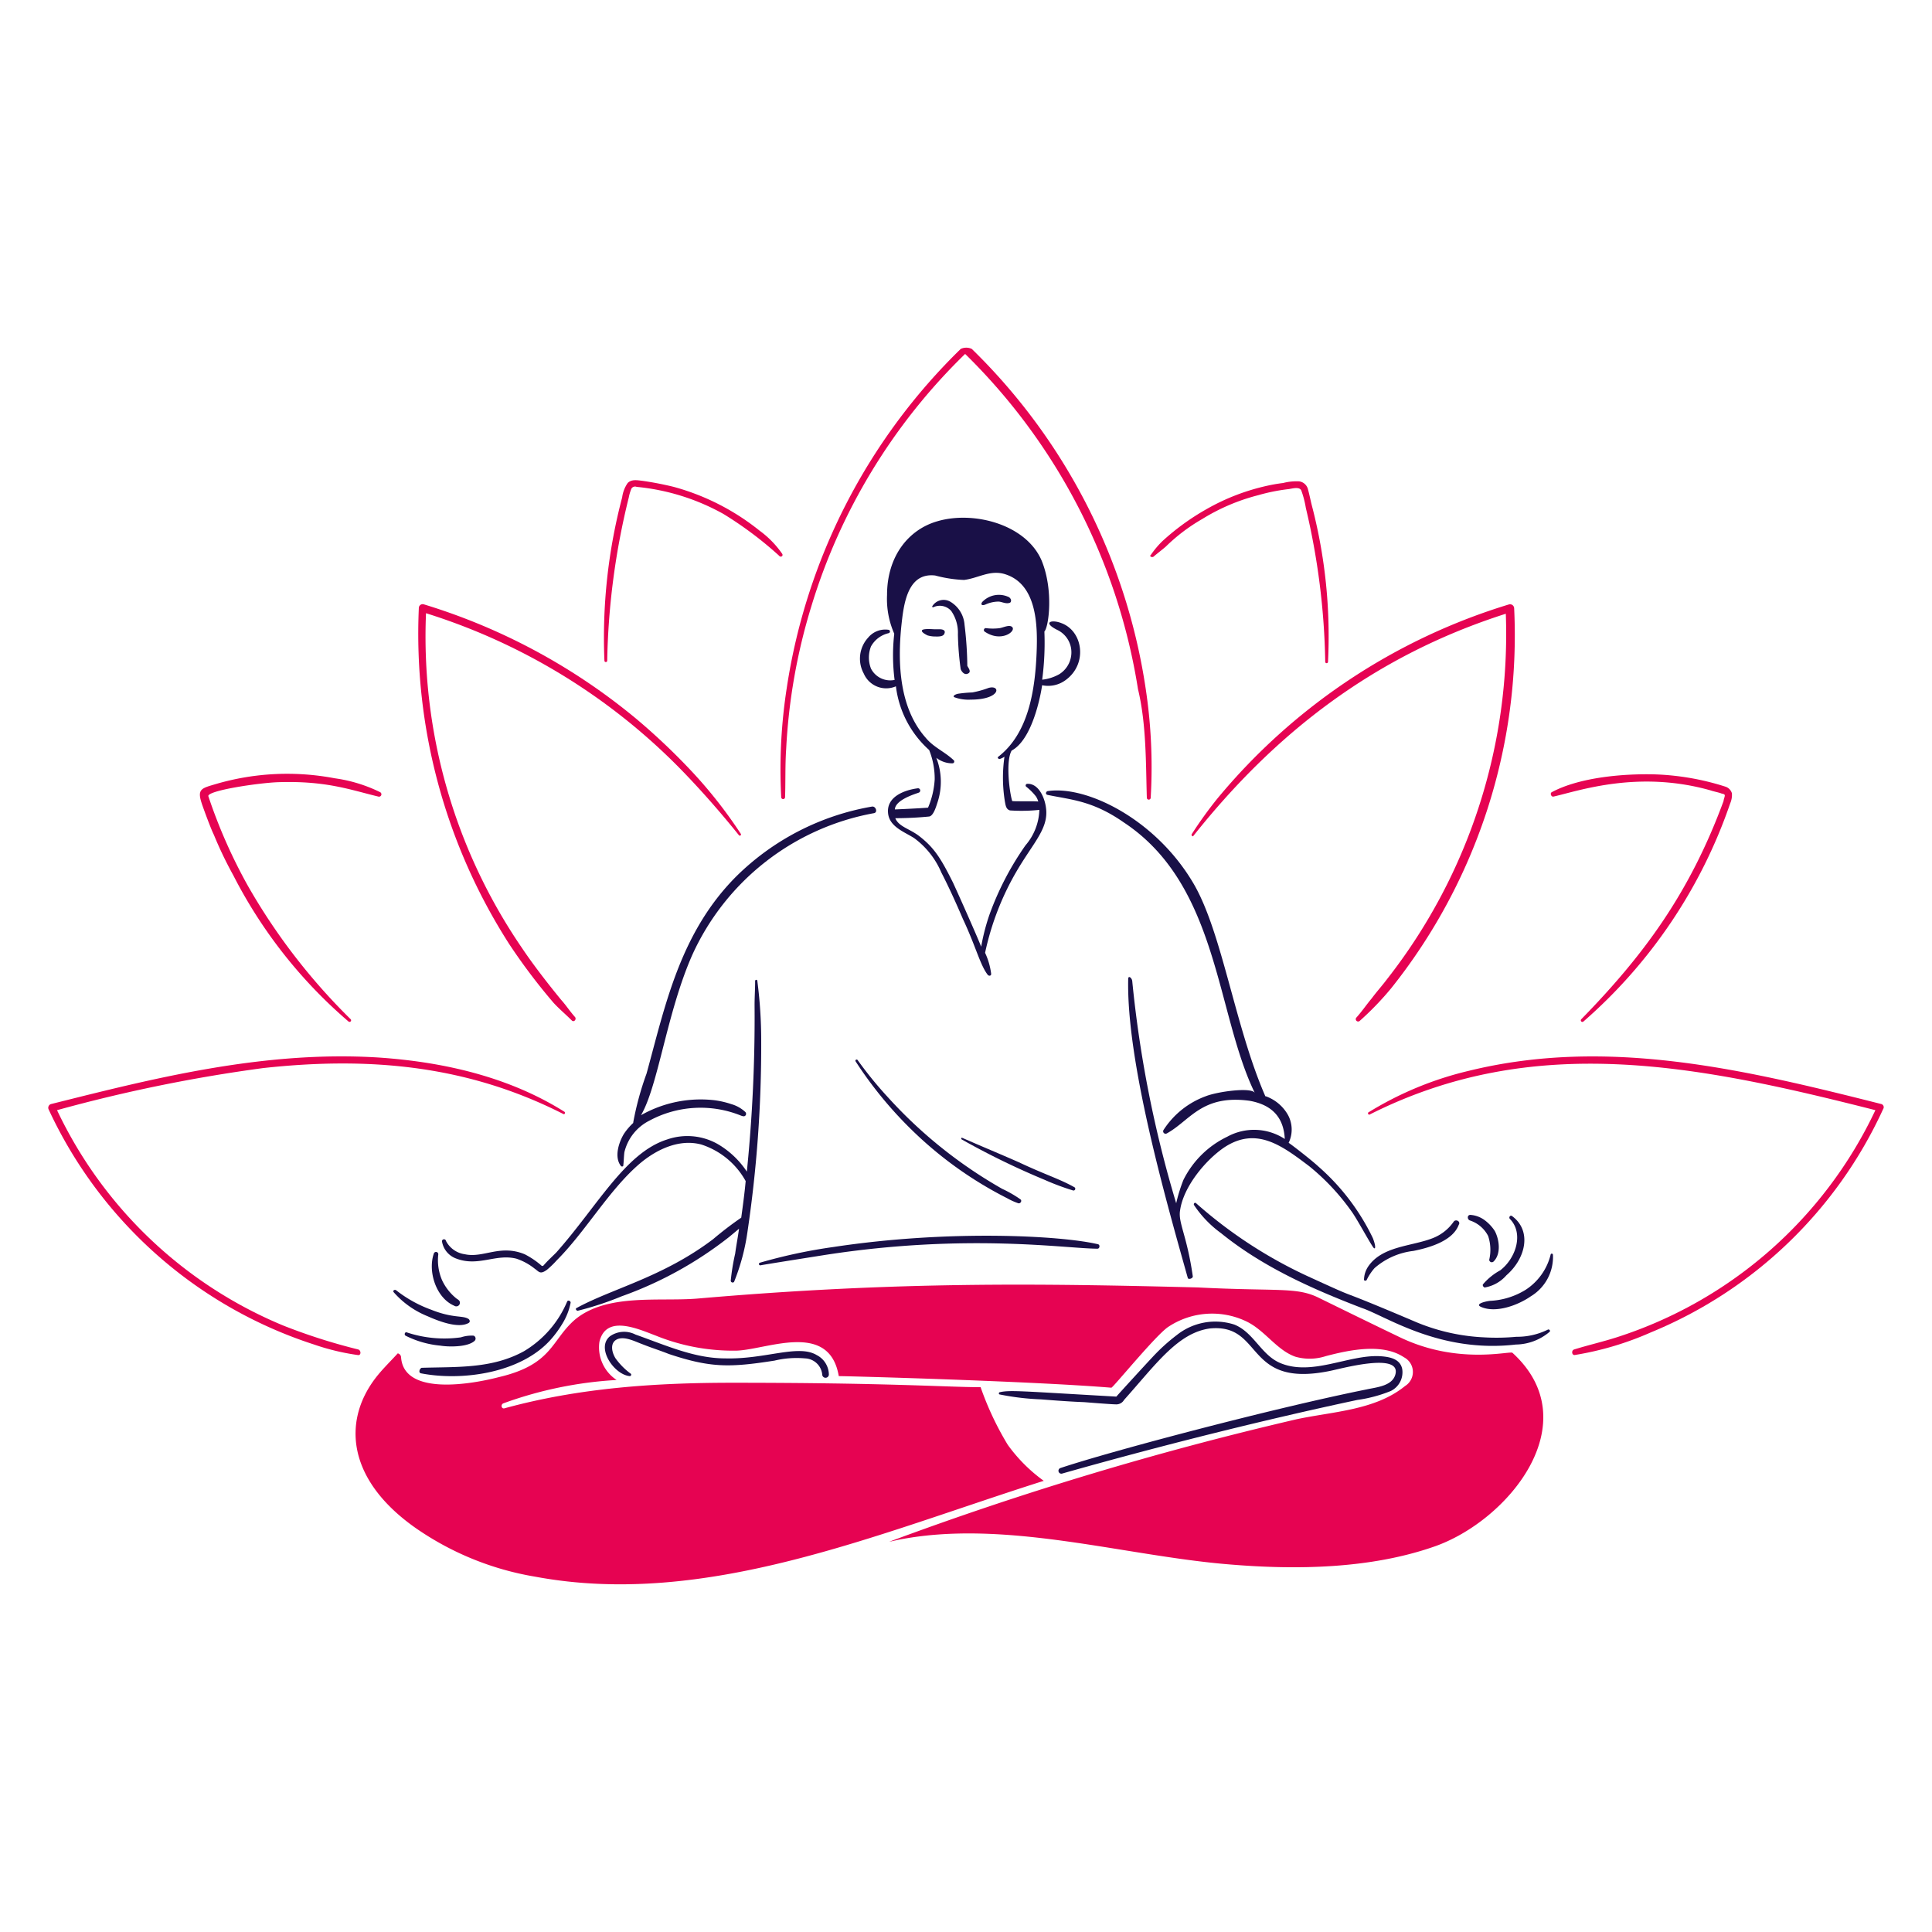 <?xml version="1.0" encoding="UTF-8"?> <svg xmlns="http://www.w3.org/2000/svg" viewBox="0 0 200 200" height="200" width="200"><path d="M39.17,142.283c-3.743,4.514-3.443,10.76,3.843,15.887A30.474,30.474,0,0,0,55.4,163.217c17.657,3.293,35.277-4.418,52.651-9.922a16.424,16.424,0,0,1-3.728-3.728,31.476,31.476,0,0,1-2.81-5.965c-3.637-.01-9.464-.459-25.695-.459-7.915,0-15.829.516-23.572,2.639-.344.115-.459-.4-.115-.517a40.961,40.961,0,0,1,11.7-2.409,4.047,4.047,0,0,1-1.778-3.957c.689-2.867,4.015-1.319,5.85-.631a21.261,21.261,0,0,0,8.374,1.549c3.155-.115,9.578-3.1,10.553,2.638.918,0,19.9.516,28.218,1.2.172,0,4.646-5.5,5.908-6.309a8.2,8.2,0,0,1,8.029-.573c1.95.917,3.155,2.983,5.105,3.671a5.376,5.376,0,0,0,3.154-.058c2.409-.63,5.85-1.376,8.087.115a1.713,1.713,0,0,1,.115,2.983c-3.1,2.523-7.514,2.637-11.242,3.441A346.148,346.148,0,0,0,92.05,159.6c.287-.057.574-.115.8-.172,11.1-2.242,23.46,1.642,34.47,2.524,6.882.573,14.51.458,21.106-1.836,7.685-2.639,16.059-12.847,8.144-20.073-.229-.23-5.563,1.261-11.528-1.55-2.868-1.376-5.678-2.752-8.488-4.129-2.324-1.161-4.151-.66-12.561-1.089-16.538-.414-31.159-.631-51.733,1.147-3.957.343-9.406-.574-12.732,2.179-2.491,2.151-2.3,4.657-7.915,5.965-2.638.688-9.807,2.007-10.094-2.065a.43.43,0,0,0-.344-.4C40.547,140.792,39.794,141.531,39.17,142.283Z" fill="#e60352"></path><path d="M107.88,70.935a3.034,3.034,0,0,0,2.409-.516c2.336-1.669,1.823-5.074-.4-5.908-1.047-.419-1.99-.077-.458.689a2.565,2.565,0,0,1,1.433,1.835,2.668,2.668,0,0,1-1.2,2.753,4.623,4.623,0,0,1-1.778.573,29.053,29.053,0,0,0,.229-4.989c.445-.445.975-4.268-.286-7.342-1.608-3.751-7.033-5.175-10.783-4.072-3.042.869-5.219,3.671-5.219,7.628a8.917,8.917,0,0,0,.746,4.015,20.023,20.023,0,0,0,.035,4.786,2.244,2.244,0,0,1-2.444-1.173,3.163,3.163,0,0,1,0-2.294,2.8,2.8,0,0,1,1.835-1.376.179.179,0,0,0,0-.344,2.294,2.294,0,0,0-2.122.8,3.215,3.215,0,0,0-.459,3.728,2.527,2.527,0,0,0,3.327,1.319,10.547,10.547,0,0,0,3.441,6.595,7.96,7.96,0,0,1,.573,3.04,8.716,8.716,0,0,1-.688,2.925c-.573.057-3.263.184-3.435.184.051-1,2.109-1.6,2.46-1.732a.235.235,0,0,0-.057-.459c-1.377.172-3.327.86-3.1,2.638.172,1.376,1.72,1.893,2.695,2.524a8.558,8.558,0,0,1,2.811,3.556c.8,1.548,1.548,3.211,2.236,4.817,1.339,2.845,1.778,4.771,2.581,5.793.115.115.344.115.344-.115a7.317,7.317,0,0,0-.63-2.179,28.535,28.535,0,0,1,2.867-7.743c1.9-3.475,3.736-4.967,3.441-7.227-.114-1.032-.745-2.58-1.95-2.523a.172.172,0,0,0-.114.287,5.858,5.858,0,0,1,1.032,1.032,2.051,2.051,0,0,1,.23.516c-.23-.057-2.639,0-2.7-.057-.287-.918-.688-4.13-.057-5.219C107.143,76.4,107.9,70.829,107.88,70.935Zm-3.843,12.1c.065.342.115.745.516.86a17.559,17.559,0,0,0,3.04-.057,5.881,5.881,0,0,1-1.434,3.67,30.461,30.461,0,0,0-3.728,7.169,21.806,21.806,0,0,0-.86,3.327c-.229-.631-2.179-5.047-2.925-6.653-1.213-2.426-1.907-3.567-3.441-4.76-1-.8-2.161-.987-2.524-1.893,1.147,0,2.352-.058,3.5-.172.459-.058.745-1.09.86-1.434a6.811,6.811,0,0,0-.115-4.646,2.669,2.669,0,0,0,1.664.574.189.189,0,0,0,.114-.344c-.917-.861-2.064-1.319-2.867-2.294-2.753-3.1-2.925-7.743-2.524-11.643.23-2.065.574-5.506,3.5-5.162a13.448,13.448,0,0,0,2.982.459c1.434-.172,2.638-1.033,4.13-.631,3.441.975,3.5,5.334,3.383,8.2-.165,3.962-.873,8.327-3.957,10.726-.172.114.057.286.172.229a1.727,1.727,0,0,0,.459-.229A15.257,15.257,0,0,0,104.037,83.037Z" fill="#191047"></path><path d="M71.633,98.924A25.711,25.711,0,0,1,90.445,84.183c.458-.056.229-.745-.172-.687a26.35,26.35,0,0,0-14.052,7.226c-5.868,5.868-7.388,13.52-9.291,20.418a31.281,31.281,0,0,0-1.377,5.047v.058a6.39,6.39,0,0,0-.975,1.147c-.516.86-1.032,2.409-.287,3.326.058.057.23.057.23-.057.057-.46.057-.918.114-1.377a4.946,4.946,0,0,1,2.581-3.269,11.158,11.158,0,0,1,9.521-.516c.172.057.344.114.459-.058a.27.27,0,0,0-.057-.343,3.562,3.562,0,0,0-1.434-.8,9.313,9.313,0,0,0-1.721-.4,12.518,12.518,0,0,0-7.628,1.548C68.138,112.412,69.015,104.894,71.633,98.924Z" fill="#191047"></path><path d="M102.336,71.213a9.758,9.758,0,0,1-1.682.468,13.376,13.376,0,0,0-1.493.138c-.318.074-.553.237-.381.352a4.227,4.227,0,0,0,1.7.255C103.629,72.426,103.614,70.853,102.336,71.213Z" fill="#191047"></path><path d="M99.449,69.272c.115.287.4.631.746.459.4-.172.057-.574-.058-.8a37.54,37.54,0,0,0-.287-4.245,3.029,3.029,0,0,0-1.491-2.408,1.378,1.378,0,0,0-1.835.458c-.057.058,0,.173.115.115a1.567,1.567,0,0,1,1.835.4,3.951,3.951,0,0,1,.688,2.408A30.219,30.219,0,0,0,99.449,69.272Z" fill="#191047"></path><path d="M97.27,65.142h-.516c-.173,0-1.377-.114-1.32.172,0,.172.459.4.574.459a2.846,2.846,0,0,0,.688.115c.287,0,.86.057,1.033-.229C97.958,65.257,97.614,65.142,97.27,65.142Z" fill="#191047"></path><path d="M104.783,64.913c-.287-.287-.918.057-1.319.115a5.566,5.566,0,0,1-1.377,0,.2.2,0,0,0-.172.344C103.631,66.56,105.214,65.345,104.783,64.913Z" fill="#191047"></path><path d="M102.021,62.577a3.33,3.33,0,0,1,1.328-.3c.345,0,.8.287,1.2.114.114-.057.114-.172.114-.286a.516.516,0,0,0-.344-.344,2.373,2.373,0,0,0-2.652.573C101.479,62.64,101.713,62.711,102.021,62.577Z" fill="#191047"></path><path d="M150.494,126.453a4.719,4.719,0,0,1-2.18,1.721c-2.179.86-5.276.8-6.71,2.982a2.527,2.527,0,0,0-.4,1.262c-.057.172.23.23.287.057a5.508,5.508,0,0,1,.8-1.2,7.381,7.381,0,0,1,4.015-1.778c1.717-.343,4.085-1.047,4.7-2.7C151.239,126.453,150.726,126.169,150.494,126.453Z" fill="#191047"></path><path d="M153.648,126.281a2.79,2.79,0,0,0-1.434-.516c-.344,0-.344.458-.057.574a3.27,3.27,0,0,1,1.893,1.605,4.52,4.52,0,0,1,.114,2.467.265.265,0,0,0,.459.172c.8-.8.574-2.294.115-3.155A4.335,4.335,0,0,0,153.648,126.281Z" fill="#191047"></path><path d="M155.312,131.5h0a6.3,6.3,0,0,0-1.779,1.434c-.115.115.058.345.172.345a3.837,3.837,0,0,0,2.238-1.262c2.006-1.734,2.668-4.613.573-6.137-.172-.115-.344.114-.23.287C157.748,127.628,156.971,130.209,155.312,131.5Z" fill="#191047"></path><path d="M154.394,134.655c-.373,0-1.811.3-1.089.631,1.548.688,3.842-.172,5.161-1.09a4.753,4.753,0,0,0,2.295-4.3.123.123,0,0,0-.23-.057,6.074,6.074,0,0,1-2.581,3.67A7.678,7.678,0,0,1,154.394,134.655Z" fill="#191047"></path><path d="M135.41,132.131a47.26,47.26,0,0,1-11.586-7.57c-.114-.115-.286,0-.229.172a11.366,11.366,0,0,0,2.81,2.925c4.378,3.544,9.52,5.8,14.568,7.743,2.487.829,8.044,4.7,15.944,3.785a5.507,5.507,0,0,0,3.5-1.319c.115-.115-.057-.287-.172-.23a7.178,7.178,0,0,1-3.269.746,22.225,22.225,0,0,1-3.384.057,20.685,20.685,0,0,1-7.3-1.707C136.969,132.776,141.808,135.064,135.41,132.131Z" fill="#191047"></path><path d="M43.587,142.168c4.254.826,10.4-.022,13.478-3.555a11.183,11.183,0,0,0,1.2-1.664,6.442,6.442,0,0,0,.8-2.064c.057-.172-.229-.345-.344-.172a10.914,10.914,0,0,1-4.474,5.161c-3.326,1.835-6.939,1.606-10.61,1.721C43.415,141.709,43.3,142.113,43.587,142.168Z" fill="#191047"></path><path d="M49.15,138.784a.326.326,0,0,0-.115-.516,3.492,3.492,0,0,0-1.319.172,12.344,12.344,0,0,1-5.62-.516c-.173-.057-.287.229-.115.344a10.041,10.041,0,0,0,3.613,1.033C46.5,139.451,48.477,139.457,49.15,138.784Z" fill="#191047"></path><path d="M41.006,133.565c-.172-.114-.4.058-.23.229a9.255,9.255,0,0,0,3.5,2.466c1.032.46,3.154,1.32,4.244.689.172-.115.115-.287,0-.4-.628-.417-1.559-.038-3.9-.974A13.046,13.046,0,0,1,41.006,133.565Z" fill="#191047"></path><path d="M78.741,130.983c.606-.113,3.344-.547,6.771-1.088,14.7-2.259,24.9-.631,28.1-.631.23,0,.287-.4.058-.459-3.786-.9-15.395-1.538-27.415.287a54.3,54.3,0,0,0-7.589,1.623A.139.139,0,0,0,78.741,130.983Z" fill="#191047"></path><path d="M44.906,129.78c-.631,1.835.229,4.588,2.122,5.391a.373.373,0,0,0,.573-.229c.058-.287-.172-.4-.344-.516a5.34,5.34,0,0,1-1.491-1.893,5.231,5.231,0,0,1-.4-2.638A.237.237,0,0,0,44.906,129.78Z" fill="#191047"></path><path d="M56.024,130.989a8.547,8.547,0,0,0-1.712-1.151c-2.554-1.053-4.273.426-6.195,0a2.587,2.587,0,0,1-1.95-1.377.209.209,0,1,0-.4.114,2.276,2.276,0,0,0,1.491,1.721c2.278.854,4.066-.532,6.194,0a6.1,6.1,0,0,1,1.893,1.032c.447.3.548.656,1.289.109a9.683,9.683,0,0,0,1-.969c2.964-2.963,5.36-7.2,8.489-9.922,1.72-1.491,4.129-2.7,6.48-2.065a8.083,8.083,0,0,1,4.589,3.785c-.115,1.263-.287,2.524-.459,3.786a36.13,36.13,0,0,0-2.925,2.237c-5.2,3.932-10.444,5.1-14.109,7.111-.172.058-.057.287.115.287a32.184,32.184,0,0,0,4.531-1.491,39.379,39.379,0,0,0,11.126-6.137l1.033-.86c-.115.86-.287,1.72-.4,2.581a22.225,22.225,0,0,0-.459,2.81.2.2,0,0,0,.344.115,21.955,21.955,0,0,0,1.377-5.105A131.381,131.381,0,0,0,78.8,107.757a47.69,47.69,0,0,0-.4-6.2.115.115,0,1,0-.229,0c0,.86-.058,1.663-.058,2.523a158.4,158.4,0,0,1-.8,17.206,9.108,9.108,0,0,0-3.039-2.867,6.379,6.379,0,0,0-5.219-.459c-4.33,1.368-7.2,6.891-11.471,11.7-.45.45-.9.856-1.312,1.333A.154.154,0,0,1,56.024,130.989Z" fill="#191047"></path><path d="M142.12,128.174a23.116,23.116,0,0,0-5.621-7.4c-.8-.745-3.04-2.466-3.1-2.466a3.164,3.164,0,0,0-.058-2.868,4.294,4.294,0,0,0-2.294-1.95h-.057c-3.217-7.364-4.494-17.219-7.572-22.253-3.9-6.46-10.915-9.919-14.911-9.348-.229,0-.344.344-.057.4,2.465.514,4.657.588,7.915,2.868,9.809,6.513,9.5,19.724,13.534,27.988-.315-.63-3.864-.152-5.1.344a8.773,8.773,0,0,0-4.36,3.5.254.254,0,0,0,.345.344c2.4-1.311,3.61-4.042,8.545-3.384,2.294.4,3.556,1.664,3.671,3.958a5.788,5.788,0,0,0-5.965-.23,9.787,9.787,0,0,0-4.531,4.474,16.711,16.711,0,0,0-.745,2.409,120.652,120.652,0,0,1-4.55-23c-.032-.325-.408-.628-.418-.218-.191,8.527,3.863,22.754,6.172,30.963.057.172.516.058.516-.172-.6-4.223-1.53-5.556-1.319-6.825.344-2.466,2.639-5.219,4.588-6.538,3.327-2.179,5.965-.172,8.776,1.95a23.428,23.428,0,0,1,4.359,4.646c.516.688,1.72,2.925,2.178,3.613C142.349,129.493,142.518,129.208,142.12,128.174Z" fill="#191047"></path><path d="M88.558,109.852a41.153,41.153,0,0,0,5.557,6.851,39.932,39.932,0,0,0,10.152,7.341,6.891,6.891,0,0,0,1.147.517c.229.057.409-.255.229-.4a11.924,11.924,0,0,0-1.892-1.09,47.8,47.8,0,0,1-11.815-9.463,39.991,39.991,0,0,1-3.152-3.867A.127.127,0,0,0,88.558,109.852Z" fill="#191047"></path><path d="M105.471,120.317c-1.95-.861-3.9-1.664-5.85-2.524-.115-.057-.15.1-.074.155a79.465,79.465,0,0,0,8.62,4.2,25.582,25.582,0,0,0,2.925,1.09.183.183,0,0,0,.115-.345C109.66,122.027,108.249,121.624,105.471,120.317Z" fill="#191047"></path><path d="M52.706,97.719a61.306,61.306,0,0,0,4.588,6.08c.574.631,1.262,1.2,1.893,1.835.229.229.516-.115.344-.344-.516-.574-.918-1.205-1.434-1.778-.081-.1-2.436-2.937-4.072-5.391A57.079,57.079,0,0,1,44.1,63.479,63.433,63.433,0,0,1,70.543,79.71c2.065,2.122,4.072,4.416,5.965,6.768a.122.122,0,0,0,.172-.172A47.829,47.829,0,0,0,71.747,80a66.867,66.867,0,0,0-5.85-5.563A63.286,63.286,0,0,0,43.873,62.561a.4.4,0,0,0-.516.4A59.516,59.516,0,0,0,52.706,97.719Z" fill="#e60352"></path><path d="M32.517,139.186a24.058,24.058,0,0,0,4.531,1.089c.344.058.344-.458.058-.573a60.52,60.52,0,0,1-7.743-2.466A44.928,44.928,0,0,1,5.905,114.925a159.745,159.745,0,0,1,21.336-4.358c11.248-1.229,21.29-.221,31.085,4.759.115.058.23-.114.115-.229-5.735-3.613-12.5-5.161-19.213-5.62-12.067-.767-23.7,2.255-33.954,4.817a.4.4,0,0,0-.229.574A45.832,45.832,0,0,0,32.517,139.186Z" fill="#e60352"></path><path d="M28.789,80.972c4.971-.16,7.408.773,10.381,1.491A.248.248,0,0,0,39.342,82a15.386,15.386,0,0,0-4.7-1.434,26.269,26.269,0,0,0-12.216.574c-1.512.453-2.054.49-1.549,2.007.064.224.915,2.576,1.262,3.269a39.928,39.928,0,0,0,2.008,4.187,49.786,49.786,0,0,0,11.929,15.142.163.163,0,0,0,.23-.23A63.381,63.381,0,0,1,25.692,91.754a54.119,54.119,0,0,1-4.129-9.348C21.563,81.816,26.786,81.046,28.789,80.972Z" fill="#e60352"></path><path d="M80.981,57.342a10.006,10.006,0,0,0-2.351-2.409A24.439,24.439,0,0,0,69.74,50.4a33.08,33.08,0,0,0-3.269-.63c-.517-.058-1.09-.173-1.492.229a3.382,3.382,0,0,0-.573,1.491,56.861,56.861,0,0,0-1.835,16.919.144.144,0,0,0,.286,0,75.593,75.593,0,0,1,2.237-16.919,4.249,4.249,0,0,1,.229-.8A.429.429,0,0,1,65.9,50.4a22.909,22.909,0,0,1,9,2.811,38.371,38.371,0,0,1,5.735,4.3C80.809,57.744,81.1,57.572,80.981,57.342Z" fill="#e60352"></path><path d="M118.72,82.578a.2.2,0,1,0,.4,0,54.248,54.248,0,0,0-.344-10.037A61.858,61.858,0,0,0,100.6,36.121a1.338,1.338,0,0,0-1.147,0,61.9,61.9,0,0,0-18.009,35.1,55.162,55.162,0,0,0-.574,11.3.2.2,0,1,0,.4,0c.057-1.664,0-3.327.115-4.99a60.567,60.567,0,0,1,2.58-14.683,61.3,61.3,0,0,1,15.945-26.21,62.186,62.186,0,0,1,17.894,34.7C118.68,74.958,118.614,79.1,118.72,82.578Z" fill="#e60352"></path><path d="M144.013,102.307a58.572,58.572,0,0,0,12.732-39.344.429.429,0,0,0-.516-.4A62.931,62.931,0,0,0,126,82.693a42.241,42.241,0,0,0-2.638,3.67c-.058.115.114.287.172.172,8.446-10.631,18.718-18.649,32.347-23a57.912,57.912,0,0,1-12.274,37.8c-.516.689-1.09,1.32-1.6,2.008-.574.688-1.033,1.376-1.606,2.007a.245.245,0,0,0,.344.344A30.649,30.649,0,0,0,144.013,102.307Z" fill="#e60352"></path><path d="M194.771,114.294c-14.181-3.581-28.344-6.975-42.729-3.441a35.17,35.17,0,0,0-10.381,4.3c-.114.058,0,.286.115.229,17.022-8.59,33.927-5.139,52.363-.458a44.681,44.681,0,0,1-26.783,23.515c-1.434.458-2.925.8-4.416,1.261-.287.115-.23.574.057.574a32.145,32.145,0,0,0,7.914-2.352,45.426,45.426,0,0,0,24.032-23.113A.341.341,0,0,0,194.771,114.294Z" fill="#e60352"></path><path d="M163.685,105.519a.163.163,0,0,0,.23.23,52.563,52.563,0,0,0,15.2-22.6,2.181,2.181,0,0,0,.171-1.032,1.035,1.035,0,0,0-.688-.688,26.838,26.838,0,0,0-7.169-1.262c-3.294-.1-7.89.285-10.783,1.835-.229.115-.057.517.172.459,2.512-.558,8.736-2.787,16.289-.631.344.115.688.172,1.032.287.115.057.344.057.4.172s-.115.459-.115.631C174.874,92.56,170.065,98.98,163.685,105.519Z" fill="#e60352"></path><path d="M119.408,57.629c.4-.344.86-.688,1.262-1.032a18.593,18.593,0,0,1,3.785-2.868,20.748,20.748,0,0,1,5.793-2.466,19.209,19.209,0,0,1,3.154-.631c.4-.058,1.147-.287,1.319.172a10,10,0,0,1,.459,1.778,73.967,73.967,0,0,1,2.008,15.944.144.144,0,0,0,.286,0,53.453,53.453,0,0,0-1.606-15.944c-.172-.631-.286-1.262-.458-1.893a1.1,1.1,0,0,0-.918-.86,5.478,5.478,0,0,0-1.663.172,16.639,16.639,0,0,0-1.664.287,22.4,22.4,0,0,0-6.25,2.409,24.861,24.861,0,0,0-4.589,3.326,9.457,9.457,0,0,0-1.2,1.434C118.949,57.572,119.236,57.744,119.408,57.629Z" fill="#e60352"></path><path d="M140.514,144.921a14.453,14.453,0,0,0,3.441-.918,2.155,2.155,0,0,0,1.2-2.294c-.23-1.089-1.377-1.261-2.352-1.319-3.261-.148-7.039,2.108-10.324.689-1.949-.861-2.7-3.155-4.7-3.958a6.4,6.4,0,0,0-5.965,1.09,19.413,19.413,0,0,0-2.524,2.294c-.86.917-3.326,3.613-3.728,4.072-9.8-.557-10.987-.695-12.044-.459a.124.124,0,0,0-.057.23,26.642,26.642,0,0,0,4.3.515c1.491.116,2.983.23,4.474.287.771.06,2.894.23,3.326.23a.914.914,0,0,0,.8-.459c3.307-3.694,5.566-6.945,8.89-7.4,5.584-.535,3.522,6.178,12.331,4.416.976-.172,7.4-2.007,6.882.287-.286,1.261-1.95,1.376-2.982,1.606-9.477,1.9-26.336,6.347-31.717,8.144a.3.3,0,0,0,.173.573C119.9,149.722,130.749,147,140.514,144.921Z" fill="#191047"></path><path d="M65.209,142.455a.155.155,0,0,0,.114-.229,7.131,7.131,0,0,1-1.6-1.606c-.4-.632-.631-1.664.229-2.007.8-.287,1.835.286,2.638.573.861.344,1.778.63,2.639.975,4.332,1.444,6.3,1.416,10.954.688a9.784,9.784,0,0,1,3.155-.229,1.853,1.853,0,0,1,1.778,1.663.344.344,0,1,0,.688,0,2.3,2.3,0,0,0-1.262-2.008c-1.915-1.147-5.3.453-9.463.345-3.2,0-6.168-1.364-9.292-2.466a2.56,2.56,0,0,0-2.638.172C61.653,139.53,63.6,142.341,65.209,142.455Z" fill="#191047"></path></svg> 